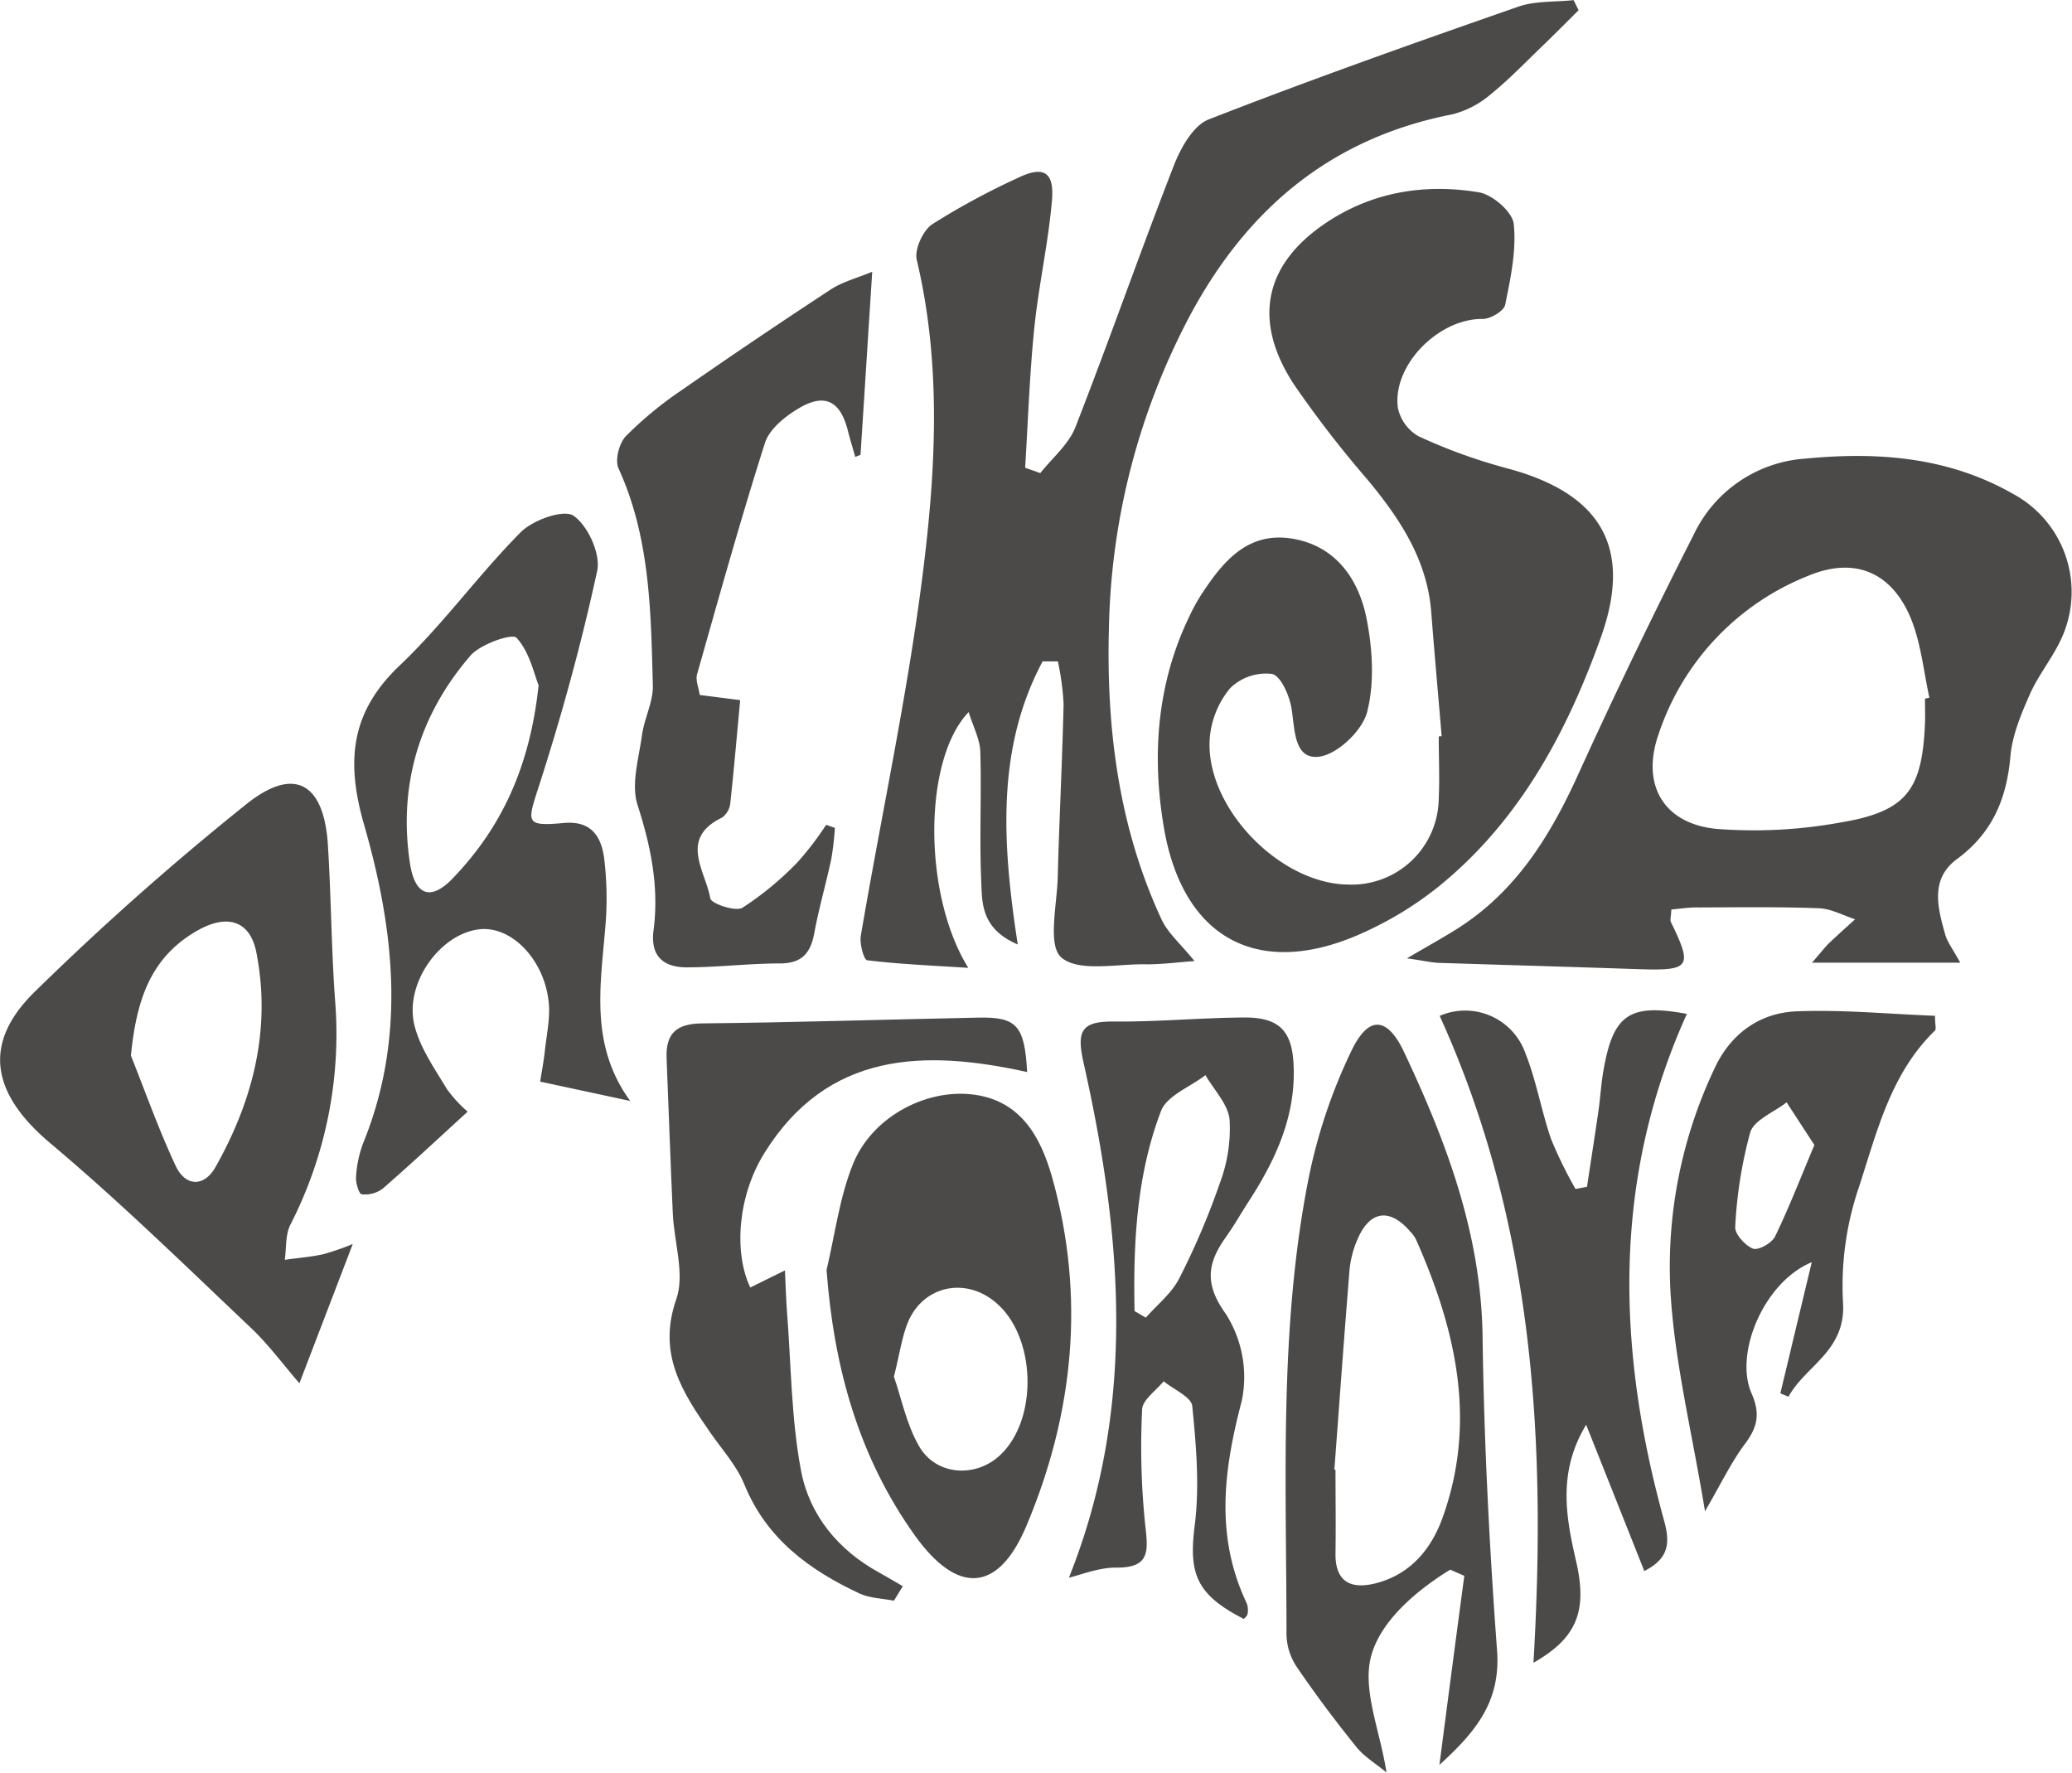<svg xmlns="http://www.w3.org/2000/svg" viewBox="0 0 333.15 285"><defs><style>.cls-1{fill:#4b4a49;}</style></defs><title>premsa-forana-totpla</title><g id="Capa_2" data-name="Capa 2"><g id="Capa_1-2" data-name="Capa 1"><g id="gGkHdR.tif"><path class="cls-1" d="M167.64,106.33c-7.48,14-6.49,29.3-4,45.51-6-2.58-5.73-6.8-5.88-10.42-.29-6.84.07-13.72-.14-20.57-.06-2-1.14-4-1.87-6.37-7.32,7.59-7.4,29.31-.06,41.12-5.91-.38-11.11-.59-16.26-1.22-.54-.07-1.28-2.76-1-4.08,3.27-19.18,7.41-38.25,9.87-57.53,2.15-16.91,3.14-34-.9-51-.4-1.67,1-4.71,2.48-5.71a116.22,116.22,0,0,1,13.72-7.43c4.24-2.07,6-1,5.52,3.84-.61,6.82-2.14,13.55-2.83,20.37-.75,7.43-1,14.91-1.46,22.36l2.44.86c1.92-2.44,4.56-4.61,5.64-7.38,5.47-14,10.4-28.15,15.85-42.12,1.1-2.81,3.11-6.39,5.58-7.36,16.41-6.4,33-12.28,49.67-18.09,2.78-1,6-.76,9-1.09l.81,1.62c-1.87,1.86-3.72,3.73-5.62,5.56-2.8,2.69-5.49,5.51-8.49,7.94a15.2,15.2,0,0,1-6.19,3.24c-19.5,3.81-33,15.17-42.22,32.41a111.75,111.75,0,0,0-13,50.24c-.43,16,1.55,31.92,8.44,46.74,1,2.21,3.07,3.95,5.32,6.74-2.84.2-5.4.56-7.94.52-4.64-.07-10.68,1.28-13.46-1.09-2.25-1.92-.71-8.45-.59-12.93.24-9.28.73-18.56.94-27.85a42.26,42.26,0,0,0-.92-6.83Z"/><path class="cls-1" d="M231.8,118.36c-.56-6.65-1.16-13.3-1.68-20-.66-8.4-5.06-15-10.22-21.22A174.86,174.86,0,0,1,208,61.73c-6.75-10.39-4.66-19.54,5.69-26.22,7.36-4.75,15.64-6,24.1-4.59,2.19.37,5.4,3.15,5.6,5.09.45,4.24-.51,8.71-1.38,13-.21,1-2.39,2.29-3.64,2.27-7-.09-14.52,7.39-13.61,14.28a6.86,6.86,0,0,0,3.37,4.6,87.84,87.84,0,0,0,14,5.08c15.2,4,20.53,12.65,15.22,27.37C251.79,118.1,244,132.5,230.72,143a56.28,56.28,0,0,1-10.91,6.66c-16.9,8-29.61,1.72-32.7-16.77-1.92-11.44-1.1-23,4.13-33.81a29.82,29.82,0,0,1,1.87-3.42c3.47-5.32,7.46-10.25,14.68-9.06,6.9,1.14,10.59,6.39,11.89,12.63,1,4.93,1.36,10.45.14,15.23-.77,3-4.78,6.82-7.72,7.19-4,.49-3.9-4.21-4.41-7.6-.32-2.11-1.7-5.36-3.16-5.7a8.23,8.23,0,0,0-6.74,2.29,14.46,14.46,0,0,0-3.27,7.95c-.88,11,11.13,23.53,22.28,23.62a14,14,0,0,0,14.53-13.81c.16-3.34,0-6.69,0-10Z"/><path class="cls-1" d="M268.73,146.22c-.07,1.27-.22,1.71-.08,2,3.55,7.27,3.13,7.87-5.21,7.59-10.57-.36-21.15-.66-31.72-1-1.37,0-2.73-.36-5.5-.74,3.58-2.1,5.95-3.4,8.23-4.85,9.32-5.95,14.8-14.81,19.27-24.64q8.86-19.47,18.57-38.55a21.48,21.48,0,0,1,18-12.3c11.7-1.13,23-.26,33.42,5.69a17.91,17.91,0,0,1,7.6,23.53c-1.43,3-3.61,5.66-4.95,8.7s-2.81,6.52-3.11,9.9c-.59,6.84-2.89,12.36-8.58,16.55-4.38,3.22-3.12,7.84-1.9,12.16.33,1.18,1.16,2.23,2.41,4.51H291.34c1.65-1.89,2.16-2.58,2.76-3.15,1.37-1.31,2.78-2.56,4.18-3.83-1.94-.62-3.86-1.7-5.81-1.77-6.44-.25-12.89-.15-19.33-.13C271.72,145.85,270.29,146.08,268.73,146.22Zm40.78-33.9.71-.15c-.9-4.12-1.32-8.43-2.81-12.32-3-7.72-9-10.43-16.54-7.33A41.45,41.45,0,0,0,266.69,118c-2.88,8.17.8,14.44,9.32,15.26a77.52,77.52,0,0,0,19.75-1c10.76-1.77,13.31-5.17,13.75-16C309.56,114.92,309.51,113.62,309.51,112.32Z"/><path class="cls-1" d="M56.72,200l-8.58,22.39c-2.6-3-5-6.29-7.89-9C29.63,203.33,19.17,193.1,8,183.72-1.13,176-3,168,5.39,159.64a452.24,452.24,0,0,1,34.14-30.29c7.74-6.24,12.55-3.54,13.19,6.47.54,8.51.55,17.06,1.2,25.56a67.23,67.23,0,0,1-7.25,35.55c-.8,1.62-.61,3.73-.88,5.61,2.06-.29,4.13-.46,6.15-.89A42.24,42.24,0,0,0,56.72,200ZM21.05,169.71c2.36,5.92,4.49,11.94,7.18,17.69,1.57,3.39,4.58,3.47,6.4.26,6.06-10.72,9-22.24,6.59-34.53-1-5.1-4.64-6.22-9.32-3.61C24.12,153.84,21.92,160.93,21.05,169.71Z"/><path class="cls-1" d="M101.33,177l-14.48-3.11c.24-1.51.57-3.23.76-5,.28-2.57.87-5.18.62-7.7-.68-6.92-6-12.37-11.15-11.79-6.31.7-12.11,8.71-10.44,15.45.9,3.62,3.23,6.93,5.2,10.21a21,21,0,0,0,3.35,3.66c-4.8,4.39-9.16,8.47-13.66,12.38a4.74,4.74,0,0,1-3.38.9c-.44-.06-1-1.88-.9-2.84a18.47,18.47,0,0,1,1.16-5.43c6.9-16.92,5-34.08.22-50.83-3-10.23-2.44-18.24,5.63-25.91,7-6.63,12.67-14.59,19.47-21.43,2-2,6.93-3.72,8.49-2.64,2.31,1.59,4.38,6.15,3.8,8.85-2.54,11.72-5.73,23.34-9.42,34.76-1.87,5.78-2.13,6.34,4.07,5.78,4.55-.41,6.08,2.35,6.5,5.91a53.44,53.44,0,0,1,.18,10.58C96.57,158.4,94.77,168,101.33,177ZM86.6,110.16c-.72-1.76-1.44-5.32-3.54-7.62-.69-.76-5.83,1-7.45,2.9C67.39,115,64,126.33,65.93,138.88c.82,5.21,3.44,6,7,2.19C80.72,132.92,85.22,123.16,86.6,110.16Z"/><path class="cls-1" d="M231.44,283.74c1.41-10.86,2.69-20.63,4-30.39l-2.26-1c-5.44,3.35-11,8.09-12.64,13.61s1.34,12.14,2.39,19c-1.74-1.45-3.59-2.54-4.85-4.11-3.38-4.2-6.63-8.51-9.67-13a9.74,9.74,0,0,1-1.56-5.17c0-24.32-1.22-48.74,3.47-72.8a86.45,86.45,0,0,1,7-21c2.74-5.68,5.75-5.42,8.42.23,6.84,14.49,12.41,29.29,12.64,45.76.23,16.89,1.09,33.79,2.34,50.64C241.25,273.6,237.31,278.4,231.44,283.74Zm-16.89-47.48.18.05c0,4.45.07,8.91,0,13.37-.08,4.74,2.57,5.87,6.52,4.85,5.52-1.43,8.88-5.47,10.7-10.54,5.58-15.52,2.12-30.3-4.28-44.73a5.36,5.36,0,0,0-1-1.35c-3.27-3.75-6.47-3.26-8.43,1.4a16.11,16.11,0,0,0-1.25,4.81C216.12,214.83,215.35,225.55,214.55,236.26Z"/><path class="cls-1" d="M140.24,43.69c-.67,10.47-1.27,20-1.88,29.43l-.84.34c-.39-1.37-.82-2.72-1.16-4.1-1.22-4.94-3.76-6.26-8.07-3.63C126.17,67,123.71,69,123,71.19,119.08,83.5,115.6,96,112.08,108.4c-.27.94.25,2.11.43,3.33l6.5.83c-.53,5.67-1,11.14-1.59,16.58a3.27,3.27,0,0,1-1.32,2.3c-7,3.37-2.65,8.6-1.89,13,.15.84,4.05,2.16,5.16,1.5a49.89,49.89,0,0,0,8.87-7.33,49.21,49.21,0,0,0,4.59-6l1.41.49a48.52,48.52,0,0,1-.58,5c-.85,4-2,7.91-2.73,11.91-.6,3.21-2,4.88-5.51,4.88-5,0-10,.63-15,.63-3.69,0-5.89-1.75-5.34-5.95.91-6.93-.42-13.48-2.57-20.15-1.07-3.32.2-7.48.71-11.22.37-2.71,1.82-5.38,1.75-8-.32-11.84-.42-23.74-5.52-34.89-.61-1.33.1-4.08,1.2-5.21a60.7,60.7,0,0,1,9-7.41q11.89-8.27,24-16.2C135.56,45.27,137.82,44.7,140.24,43.69Z"/><path class="cls-1" d="M132.9,204.17c1.36-5.7,2.08-11.66,4.24-17,2.93-7.34,11.3-12,18.92-11.25,7.92.79,11.24,6.72,13.12,13.4,5.37,19.12,3.47,37.93-4.15,56-4.52,10.73-11.07,11.13-17.95,1.51C138.05,234.18,134.07,219.85,132.9,204.17Zm10.83,17.15c1.18,3.38,2,7.65,4.06,11.21,2.74,4.72,9.09,5.09,13,1.43,6.23-5.81,5.8-19.25-.78-24.64-4.83-4-11.44-2.62-13.95,3.07C145,214.87,144.66,217.69,143.73,221.32Z"/><path class="cls-1" d="M143.73,257.34c-1.85-.36-3.86-.38-5.52-1.15-8.09-3.78-15-8.83-18.54-17.57-1.23-3-3.56-5.56-5.45-8.28-4.48-6.47-8.57-12.63-5.48-21.48,1.4-4-.35-9.11-.56-13.72-.38-8.34-.66-16.69-1-25-.16-3.94,1.53-5.57,5.66-5.61,14.84-.15,29.67-.63,44.51-.93,6.11-.12,7.4,1.26,7.8,8.75-16.54-3.66-32.08-3.31-42.23,13-4.25,6.8-5,15.89-2.29,21.64l5.58-2.75c.12,2.41.16,4.46.32,6.5.67,8.59.68,17.31,2.27,25.73,1.35,7.09,5.95,12.73,12.54,16.34,1.29.71,2.55,1.47,3.82,2.2Z"/><path class="cls-1" d="M264.38,252.57c-3.2-8.06-6.27-15.79-9.35-23.51-4.59,7.58-3.26,14.81-1.61,21.95,1.88,8.14,0,12.4-6.86,16.31,2.07-35.33.15-70.51-15.08-104a10.27,10.27,0,0,1,13.78,6c1.78,4.46,2.57,9.29,4.14,13.83a69.33,69.33,0,0,0,3.92,8l1.85-.35c.61-4.07,1.25-8.13,1.84-12.2.31-2.19.43-4.42.82-6.6,1.58-9,4.25-10.68,13.4-9-12.06,26.64-11.28,53.92-3.66,81.49C268.57,248.1,268.31,250.59,264.38,252.57Z"/><path class="cls-1" d="M286.26,224c1.59-6.65,3.18-13.3,5.05-21.08-7.76,3.22-12.48,14.73-9.69,21.07,1.42,3.24,1,5.38-1,8.07-2.26,3-3.91,6.5-6.48,10.9-2.08-12.74-4.95-24.14-5.57-35.66a74.33,74.33,0,0,1,7.19-35.71c2.58-5.46,7.26-8.8,13.18-9,7.35-.29,14.73.43,22.18.72,0,1.36.23,2.12,0,2.37-7.12,6.89-9.33,16.28-12.21,25.12a49.17,49.17,0,0,0-2.59,18.39c.6,8-5.93,10.24-8.76,15.36Zm5.46-39.93-4.46-6.85c-2,1.59-5.22,2.81-5.85,4.84A71,71,0,0,0,279,197.24c-.09,1.14,1.59,3,2.85,3.5.87.33,3.06-.89,3.58-2C287.63,194.21,289.47,189.43,291.72,184.11Z"/><path class="cls-1" d="M200,260.28c-7.71-3.94-8.89-7.31-7.9-15.09.79-6.27.23-12.79-.4-19.13-.14-1.47-3-2.67-4.6-4-1.21,1.5-3.4,3-3.46,4.52a121.92,121.92,0,0,0,.5,18.63c.48,4.18.77,6.88-4.71,6.81-2.83,0-5.67,1.18-7.56,1.62,10.87-27.16,8.62-54.91,2.37-82.7-1.12-5-.56-6.76,4.78-6.71,7,.07,14.09-.61,21.14-.65,5.6,0,7.63,2.23,7.84,7.79.33,8.19-2.94,15.17-7.25,21.82-1.21,1.87-2.31,3.82-3.6,5.63-2.94,4.13-3.61,7.46-.1,12.35a18.9,18.9,0,0,1,2.62,14c-2.93,11.14-4.33,21.8.78,32.57a3.16,3.16,0,0,1,.16,1.62C200.6,259.73,200.24,260,200,260.28Zm-17.61-49.52,1.84,1.08c1.83-2.08,4.15-3.91,5.37-6.3a119.12,119.12,0,0,0,6.54-15.35A24.79,24.79,0,0,0,197.7,180c-.25-2.49-2.51-4.78-3.88-7.15-2.46,1.9-6.21,3.3-7.15,5.78C182.74,188.93,182.2,199.85,182.42,210.76Z"/></g></g></g></svg>